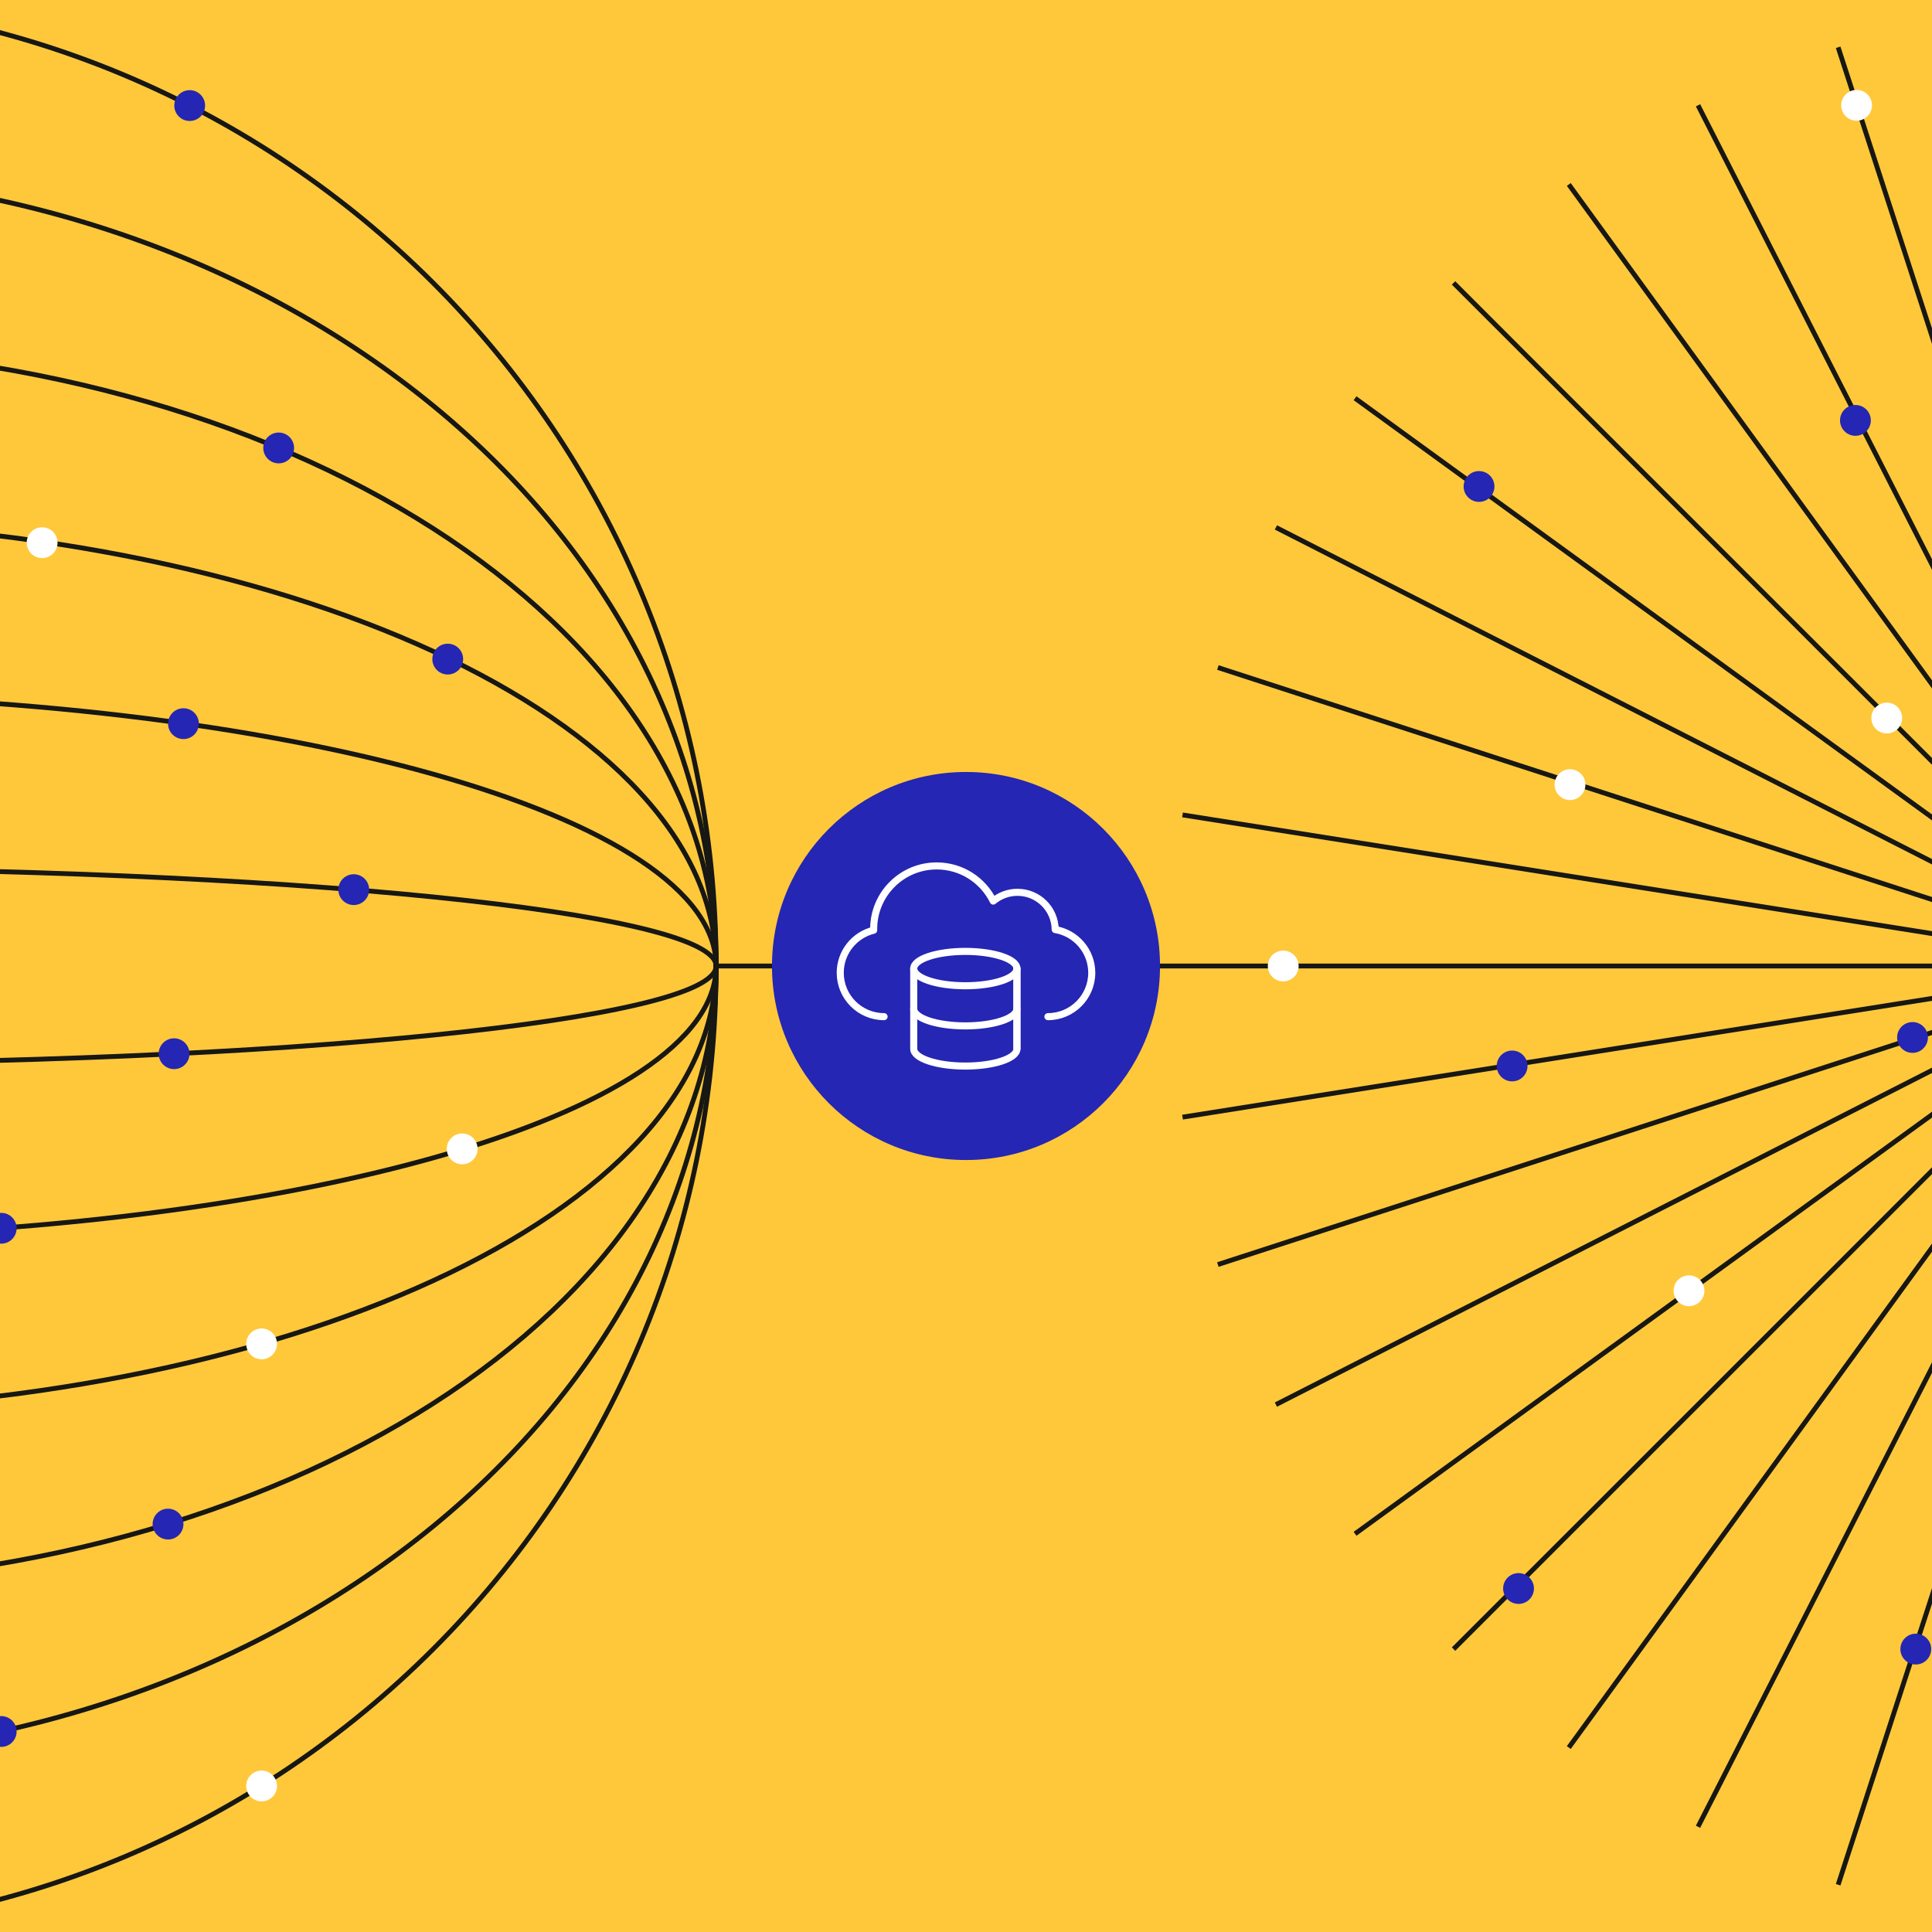 <?xml version="1.0" encoding="UTF-8"?><svg id="Layer_1" xmlns="http://www.w3.org/2000/svg" width="1200" height="1200" xmlns:xlink="http://www.w3.org/1999/xlink" viewBox="0 0 1200 1200"><defs><clipPath id="clippath"><rect y="0" width="1200" height="1200" fill="#ffc83a"/></clipPath></defs><rect y="0" width="1200" height="1200" fill="#ffc83a"/><g clip-path="url(#clippath)"><path d="M1292.3,707.15l-150.6,463.5" fill="none" stroke="#171713" stroke-width="3"/><path d="M1275.93,700.36l-221.26,434.28" fill="none" stroke="#171713" stroke-width="3"/><path d="M1260.87,691.15l-286.47,394.29" fill="none" stroke="#171713" stroke-width="3"/><path d="M1247.45,679.69l-344.63,344.59" fill="none" stroke="#171713" stroke-width="3"/><path d="M1235.94,666.23l-394.29,286.44" fill="none" stroke="#171713" stroke-width="3"/><path d="M1226.74,651.17l-434.25,221.25" fill="none" stroke="#171713" stroke-width="3"/><path d="M1219.93,634.82l-463.5,150.62" fill="none" stroke="#171713" stroke-width="3"/><path d="M1215.83,617.62l-481.34,76.26" fill="none" stroke="#171713" stroke-width="3"/><path d="M734.48,506.15l481.34,76.22" fill="none" stroke="#171713" stroke-width="3"/><path d="M756.44,414.6l463.5,150.6" fill="none" stroke="#171713" stroke-width="3"/><path d="M792.49,327.6l434.25,221.26" fill="none" stroke="#171713" stroke-width="3"/><path d="M841.64,247.35l394.29,286.48" fill="none" stroke="#171713" stroke-width="3"/><path d="M902.82,175.73l344.63,344.63" fill="none" stroke="#171713" stroke-width="3"/><path d="M974.41,114.58l286.47,394.29" fill="none" stroke="#171713" stroke-width="3"/><path d="M1054.67,65.41l221.26,434.24" fill="none" stroke="#171713" stroke-width="3"/><path d="M1141.7,29.37l150.6,463.5" fill="none" stroke="#171713" stroke-width="3"/><path d="M444.78,600h769.69" fill="none" stroke="#171713" stroke-width="3"/><circle cx="1153.15" cy="65.41" r="9.57" fill="#fff"/><circle cx="1171.9" cy="445.99" r="9.57" fill="#fff"/><circle cx="975.15" cy="487.36" r="9.57" fill="#fff"/><circle cx="797.03" cy="600" r="9.57" fill="#fff"/><circle cx="1049.06" cy="801.72" r="9.57" fill="#fff"/><circle cx="1152.44" cy="261.11" r="9.57" fill="#2526b3"/><circle cx="918.65" cy="302.16" r="9.57" fill="#2526b3"/><circle cx="1187.9" cy="644.39" r="9.57" fill="#2526b3"/><circle cx="939.2" cy="662.09" r="9.57" fill="#2526b3"/><circle cx="1189.93" cy="1024.28" r="9.57" fill="#2526b3"/><circle cx="943.19" cy="986.65" r="9.57" fill="#2526b3"/><path d="M-155.16,0C176.18,0,444.78,268.63,444.78,600c0,331.38-268.6,600-599.94,600" fill="none" stroke="#171713" stroke-width="3"/><path d="M-155.16,107.86c331.34,0,599.94,220.34,599.94,492.14,0,271.79-268.6,492.14-599.94,492.14" fill="none" stroke="#171713" stroke-width="3"/><path d="M-155.16,215.73c331.34,0,599.94,172.04,599.94,384.26,0,212.23-268.6,384.27-599.94,384.27" fill="none" stroke="#171713" stroke-width="3"/><path d="M-155.16,323.59c331.34,0,599.94,123.76,599.94,276.41,0,152.65-268.6,276.4-599.94,276.4" fill="none" stroke="#171713" stroke-width="3"/><path d="M-155.16,431.46c331.34,0,599.94,75.46,599.94,168.54,0,93.08-268.6,168.54-599.94,168.54" fill="none" stroke="#171713" stroke-width="3"/><path d="M-155.16,539.33c331.34,0,599.94,27.16,599.94,60.67,0,33.51-268.6,60.67-599.94,60.67" fill="none" stroke="#171713" stroke-width="3"/><circle cx="173.09" cy="278.23" r="9.57" fill="#2526b3"/><circle cx="26.17" cy="337.08" r="9.57" fill="#fff"/><circle cx="278.1" cy="409.38" r="9.57" fill="#2526b3"/><circle cx="113.94" cy="449.48" r="9.57" fill="#2526b3"/><circle cx="219.72" cy="552.57" r="9.57" fill="#2526b3"/><circle cx="108.13" cy="654.48" r="9.57" fill="#2526b3"/><circle cx=".76" cy="762.9" r="9.57" fill="#2526b3"/><circle cx="162.49" cy="834.7" r="9.57" fill="#fff"/><circle cx="104.37" cy="946.64" r="9.57" fill="#2526b3"/><circle cx=".76" cy="1075.46" r="9.57" fill="#2526b3"/><circle cx="162.49" cy="1109.3" r="9.57" fill="#fff"/><circle cx="287.06" cy="713.59" r="9.57" fill="#fff"/><circle cx="117.82" cy="65.57" r="9.57" fill="#2526b3"/><circle cx="600" cy="600" r="120.51" fill="#2526b3"/><ellipse cx="599.58" cy="601.6" rx="32.05" ry="10.67" fill="none" stroke="#fff" stroke-linecap="round" stroke-linejoin="round" stroke-width="4.39"/><path d="M631.63,651.48v-49.88" fill="none" stroke="#fff" stroke-linecap="round" stroke-linejoin="round" stroke-width="4.39"/><path d="M567.53,601.6v49.88c0,5.91,14.37,10.67,32.05,10.67" fill="none" stroke="#fff" stroke-linecap="round" stroke-linejoin="round" stroke-width="4.39"/><path d="M631.63,601.6v49.88c0,5.91-14.37,10.67-32.05,10.67" fill="none" stroke="#fff" stroke-linecap="round" stroke-linejoin="round" stroke-width="4.39"/><path d="M567.53,626.53c0,5.91,14.37,10.67,32.05,10.67s32.05-4.79,32.05-10.67" fill="none" stroke="#fff" stroke-linecap="round" stroke-linejoin="round" stroke-width="4.39"/><g id="g832"><g id="g838"><path id="path840" d="M549.12,631.46c-15.03,0-27.23-12.2-27.23-27.23h0c0-12.81,8.86-23.57,20.77-26.46v-.78c0-21.64,17.54-39.15,39.15-39.15,15.41,0,28.73,8.89,35.11,21.84,4.07-3.4,9.32-5.45,15.03-5.45,12.87,0,23.28,10.33,23.46,23.14,12.9,2.16,22.7,13.36,22.7,26.86h0c0,15.03-12.2,27.23-27.23,27.23" fill="none" stroke="#fff" stroke-linecap="round" stroke-linejoin="round" stroke-width="4.39"/></g></g></g></svg>
